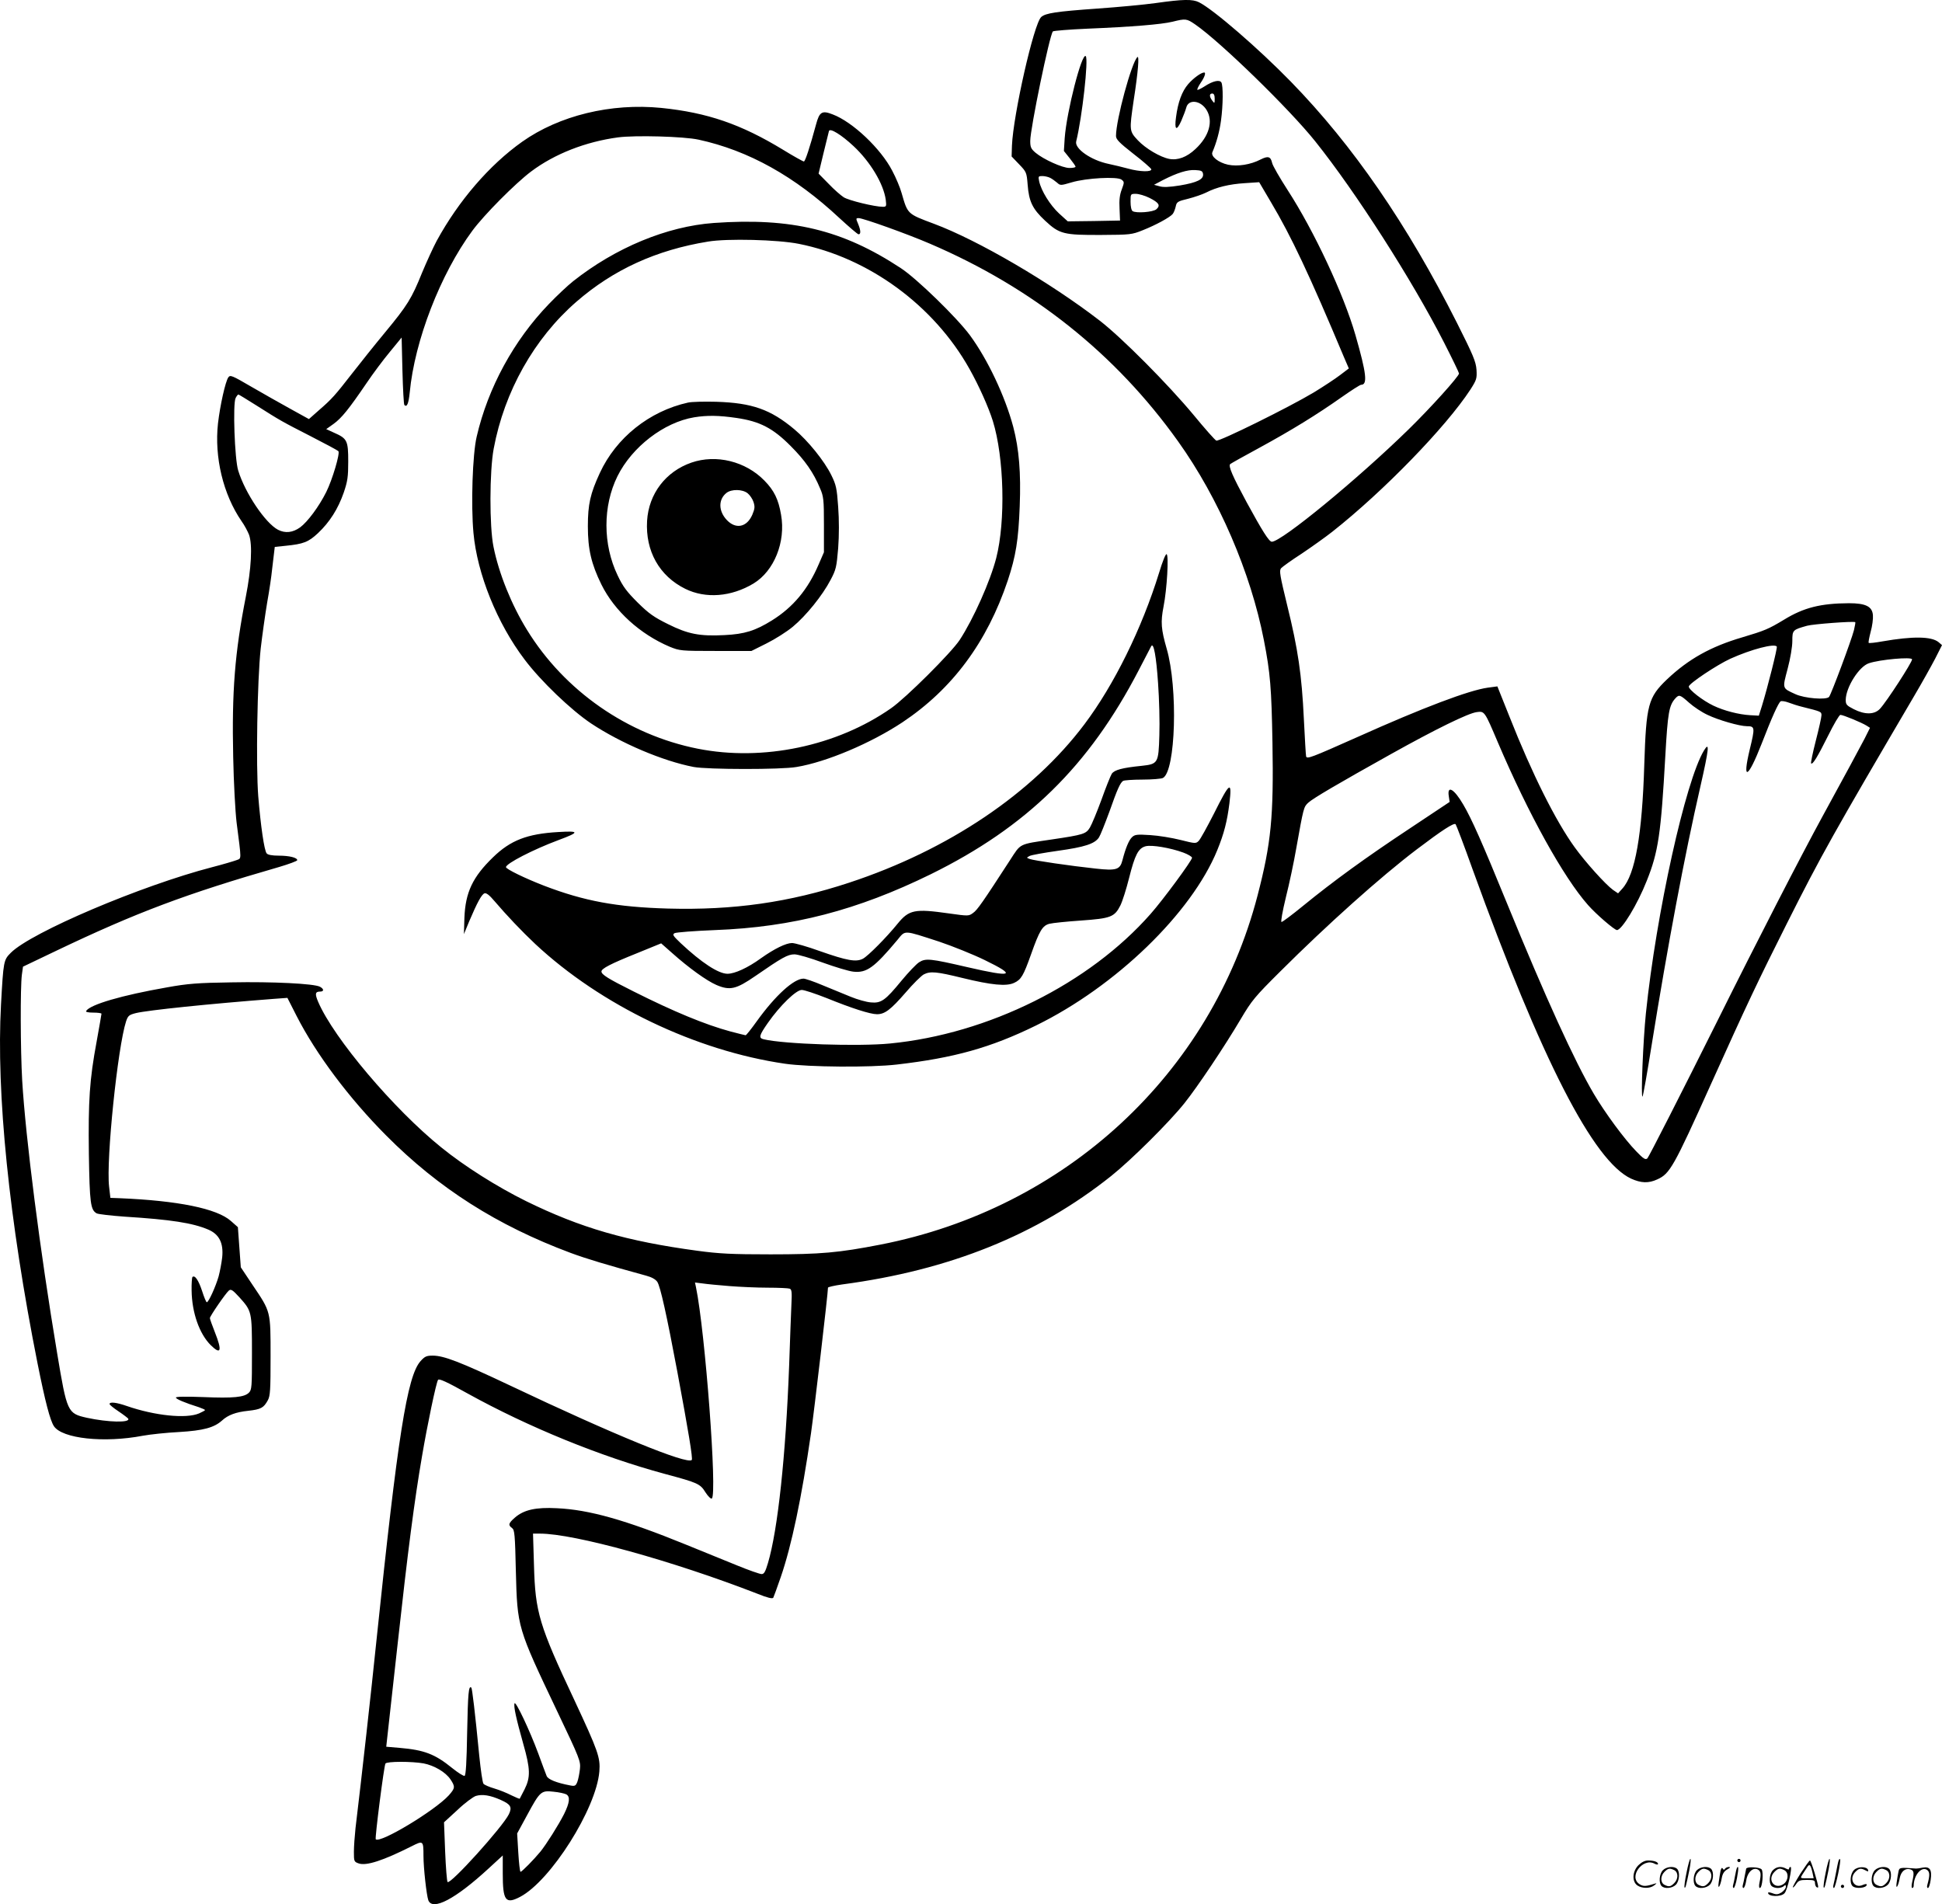 <svg version="1.0" xmlns="http://www.w3.org/2000/svg"
  viewBox="0 0 1200.216 1176.81"
 preserveAspectRatio="xMidYMid meet">
<g transform="translate(-0.284,1176.799) scale(0.1,-0.1)"
fill="#000000" stroke="none">
<path d="M7145 11749 c-71 -10 -233 -25 -360 -34 -254 -18 -320 -28 -347 -52
-46 -41 -173 -605 -181 -795 l-2 -67 46 -48 c45 -47 47 -50 53 -126 8 -105 30
-150 108 -223 89 -83 115 -89 348 -88 178 1 188 2 255 29 81 32 167 79 185
100 7 8 15 29 19 46 6 29 11 33 78 49 39 10 88 27 110 38 64 33 143 52 238 58
l90 6 73 -124 c124 -208 239 -452 450 -955 l31 -72 -54 -41 c-30 -23 -103 -71
-162 -107 -155 -93 -585 -305 -603 -298 -8 3 -71 74 -140 158 -158 190 -443
477 -580 583 -307 237 -752 497 -1025 599 -166 62 -162 59 -200 190 -9 33 -35
95 -58 138 -70 136 -245 302 -368 348 -66 26 -82 16 -103 -63 -39 -144 -67
-228 -75 -228 -5 0 -63 32 -128 72 -261 159 -469 230 -753 259 -311 31 -631
-47 -860 -209 -203 -144 -393 -365 -528 -612 -22 -41 -63 -131 -91 -198 -64
-159 -90 -201 -229 -369 -63 -76 -154 -190 -203 -253 -105 -135 -125 -158
-206 -228 l-61 -54 -114 63 c-62 34 -171 96 -242 137 -120 70 -130 74 -142 58
-18 -25 -51 -173 -64 -285 -23 -209 32 -438 145 -603 19 -26 39 -65 47 -85 22
-62 14 -210 -20 -383 -68 -346 -87 -585 -78 -990 3 -157 13 -339 21 -405 31
-242 31 -220 -1 -233 -16 -6 -83 -26 -149 -43 -440 -114 -1119 -403 -1245
-529 -45 -45 -46 -50 -61 -320 -30 -546 49 -1329 226 -2219 47 -235 77 -350
101 -387 51 -77 310 -105 550 -59 44 8 145 19 225 23 149 9 215 27 264 71 37
34 85 52 161 60 80 9 96 18 122 65 15 27 17 65 17 271 0 282 2 274 -110 440
l-74 111 -9 124 -9 124 -43 38 c-86 77 -327 126 -690 141 l-55 2 -8 70 c-19
164 53 861 105 1021 12 35 18 40 61 51 75 18 452 57 854 88 l82 6 57 -112
c121 -237 325 -509 554 -739 324 -326 686 -556 1139 -725 100 -37 220 -73 468
-141 34 -9 58 -23 68 -38 19 -28 58 -204 124 -556 68 -365 97 -538 89 -545
-29 -29 -486 158 -1120 459 -311 147 -412 186 -481 186 -39 0 -49 -5 -76 -35
-82 -94 -140 -462 -271 -1720 -34 -331 -91 -842 -130 -1165 -5 -47 -10 -113
-10 -147 0 -58 1 -61 29 -71 47 -17 151 17 328 106 71 36 73 35 73 -59 0 -76
19 -244 30 -275 26 -67 168 8 373 197 l87 80 0 -110 c0 -170 17 -193 107 -146
189 99 471 545 490 775 7 86 -8 127 -153 438 -220 467 -243 546 -251 835 l-6
197 43 0 c212 0 820 -168 1345 -372 62 -25 92 -32 97 -24 3 6 24 63 46 127 67
194 129 489 187 889 20 139 105 865 105 900 0 4 39 13 88 20 664 88 1205 306
1662 670 124 99 357 330 453 450 82 103 247 349 348 520 68 115 87 138 245
295 290 289 618 583 842 753 157 119 231 167 241 156 4 -5 52 -130 105 -279
427 -1180 746 -1802 979 -1911 62 -28 108 -30 162 -5 78 35 101 75 333 591
222 493 292 640 468 990 211 420 290 560 786 1405 49 83 107 187 131 233 l42
83 -22 19 c-44 35 -158 37 -347 4 -44 -8 -82 -12 -84 -9 -3 3 3 33 12 68 10
35 16 81 14 103 -4 54 -45 74 -148 74 -175 -1 -279 -27 -400 -101 -98 -59
-119 -68 -260 -110 -194 -57 -332 -134 -465 -260 -116 -111 -128 -156 -140
-524 -13 -436 -56 -680 -135 -768 l-27 -30 -31 21 c-47 34 -171 172 -236 262
-119 164 -265 457 -403 806 l-76 190 -60 -8 c-115 -16 -397 -122 -807 -306
-283 -126 -309 -136 -315 -119 -2 7 -8 111 -14 232 -13 273 -36 431 -103 702
-45 185 -50 214 -38 229 8 9 65 50 127 90 61 41 147 102 190 136 317 250 702
647 853 878 39 61 41 69 38 123 -4 51 -20 89 -121 290 -307 608 -641 1095
-1027 1491 -198 203 -476 444 -567 490 -40 20 -98 19 -268 -5z m243 -131 c157
-108 583 -523 743 -723 252 -315 600 -859 796 -1243 51 -100 93 -187 93 -192
0 -18 -177 -214 -311 -345 -316 -309 -786 -695 -846 -695 -17 0 -59 67 -156
245 -87 161 -114 223 -101 235 5 4 86 50 179 100 200 109 359 207 509 313 60
42 114 77 121 77 41 0 33 70 -35 307 -73 254 -257 646 -419 896 -49 76 -93
152 -96 168 -9 40 -25 45 -72 21 -62 -32 -141 -44 -200 -32 -60 13 -109 52
-97 78 25 58 44 127 53 195 13 94 14 217 2 236 -12 18 -54 8 -104 -25 -22 -14
-41 -23 -44 -21 -3 3 7 23 21 44 24 35 33 63 21 63 -19 0 -68 -36 -99 -72 -38
-44 -63 -111 -75 -204 -11 -79 3 -89 32 -24 13 30 27 67 31 82 13 55 89 47
126 -14 42 -69 16 -162 -69 -241 -53 -50 -109 -71 -162 -61 -56 11 -146 64
-194 115 -53 57 -53 60 -26 245 28 180 36 282 23 269 -36 -34 -132 -388 -132
-487 0 -21 19 -41 107 -110 59 -45 108 -89 111 -95 5 -19 -71 -17 -143 3 -33
9 -87 22 -120 29 -108 22 -212 94 -201 139 37 150 77 509 59 527 -24 24 -118
-343 -130 -506 l-5 -80 36 -45 c20 -25 36 -48 36 -52 0 -5 -17 -8 -38 -8 -43
0 -160 53 -209 94 -28 24 -33 34 -33 73 0 76 120 657 140 677 4 4 102 12 217
17 267 11 454 26 523 43 80 20 87 19 138 -16z m122 -460 c0 -30 -1 -31 -15
-12 -19 25 -19 44 0 44 10 0 15 -10 15 -32z m-2232 -293 c103 -96 185 -232
199 -331 5 -41 4 -44 -18 -44 -50 0 -211 39 -242 59 -17 11 -60 48 -93 83
l-62 63 30 125 c17 69 32 131 34 138 6 21 77 -23 152 -93z m-958 40 c309 -67
595 -227 870 -484 60 -55 113 -101 119 -101 15 0 14 24 -3 65 -14 33 -14 35 4
35 27 0 301 -98 440 -158 635 -272 1148 -681 1534 -1222 251 -351 449 -811
530 -1228 40 -204 47 -298 53 -633 8 -459 -8 -622 -92 -945 -287 -1102 -1187
-1935 -2332 -2158 -257 -50 -368 -60 -678 -60 -241 0 -317 4 -451 22 -438 59
-724 142 -1060 307 -178 88 -380 215 -524 332 -292 235 -665 675 -761 900 -21
49 -18 63 12 63 25 0 25 16 -1 30 -36 19 -292 32 -545 27 -212 -3 -273 -8
-400 -31 -280 -49 -475 -106 -500 -146 -4 -6 13 -10 44 -10 28 0 51 -3 51 -7
0 -5 -14 -82 -30 -172 -44 -237 -52 -363 -48 -694 5 -305 10 -347 49 -368 11
-5 88 -14 172 -20 287 -18 421 -39 517 -80 68 -29 95 -84 86 -172 -4 -34 -14
-87 -22 -117 -18 -63 -62 -160 -73 -160 -4 0 -17 31 -29 69 -22 67 -45 101
-60 87 -3 -4 -6 -42 -5 -84 2 -137 48 -267 118 -337 64 -63 72 -36 25 82 -16
41 -30 79 -30 85 0 12 97 153 117 170 13 11 23 5 66 -42 76 -85 77 -88 77
-345 0 -209 -1 -226 -19 -244 -28 -28 -95 -35 -283 -27 -106 4 -168 3 -168 -3
0 -9 54 -32 143 -60 20 -7 37 -15 37 -17 0 -3 -17 -12 -37 -21 -80 -34 -274
-14 -447 46 -63 22 -106 27 -106 12 0 -5 25 -25 55 -45 30 -20 57 -41 60 -45
16 -27 -126 -23 -255 5 -120 27 -123 33 -184 399 -106 633 -195 1332 -216
1685 -11 193 -12 577 -2 654 l7 50 205 98 c494 236 802 352 1378 518 61 18
112 37 112 42 0 16 -50 28 -114 28 -41 0 -68 5 -75 14 -15 17 -37 170 -52 352
-15 191 -6 719 15 913 9 78 27 207 40 285 14 77 27 168 30 201 4 33 9 79 12
101 l5 42 67 7 c111 11 141 23 200 78 73 69 124 150 159 250 24 71 28 97 28
193 0 129 -6 142 -88 178 l-48 22 45 32 c50 36 95 92 204 252 39 58 104 145
144 193 l73 89 5 -205 c3 -113 8 -208 12 -212 16 -16 26 9 33 77 30 320 190
733 387 1000 73 99 266 293 363 366 145 109 337 184 537 211 106 14 407 6 498
-14z m3118 -212 c5 -33 -36 -53 -142 -71 -68 -11 -105 -12 -128 -5 l-33 9 55
29 c88 45 152 65 200 62 38 -2 45 -6 48 -24z m-945 -24 c12 -6 31 -20 43 -30
20 -18 22 -18 90 2 91 27 281 37 308 17 18 -14 18 -16 2 -60 -13 -33 -17 -67
-14 -119 l3 -74 -161 -3 -162 -2 -54 49 c-55 51 -110 139 -123 199 -6 30 -5
32 20 32 14 0 36 -5 48 -11z m614 -124 c59 -30 69 -46 43 -70 -20 -18 -124
-26 -147 -12 -8 5 -13 29 -13 58 0 49 0 49 33 49 18 0 56 -11 84 -25z m-5519
-1283 c148 -94 157 -99 337 -191 88 -45 164 -86 169 -91 12 -12 -37 -177 -75
-253 -45 -90 -115 -184 -161 -218 -46 -33 -92 -38 -137 -15 -78 41 -203 226
-246 366 -22 70 -34 414 -16 448 6 12 14 22 17 22 3 0 53 -31 112 -68z m9873
-1388 c-16 -63 -140 -395 -154 -413 -17 -20 -152 -9 -208 17 -83 38 -81 32
-48 157 17 64 29 136 29 171 0 68 2 70 92 95 36 10 285 29 297 22 2 -1 -2 -23
-8 -49z m-477 -102 c5 -8 -58 -257 -92 -367 l-19 -60 -54 3 c-69 4 -160 27
-227 59 -65 31 -152 98 -152 118 0 18 174 134 257 172 131 59 274 96 287 75z
m836 -79 c0 -19 -157 -261 -198 -305 -34 -37 -93 -38 -162 -3 -45 23 -50 29
-50 58 1 77 82 206 143 226 67 23 267 41 267 24z m-1378 -268 c28 -25 79 -59
114 -75 66 -32 198 -70 243 -70 50 0 51 -7 18 -143 -48 -200 -12 -183 73 34
63 163 104 254 118 263 6 3 28 0 49 -8 21 -8 58 -20 83 -26 120 -30 120 -30
120 -53 0 -12 -16 -83 -35 -157 -19 -74 -32 -137 -29 -140 10 -9 40 41 105
171 35 71 69 129 76 129 17 0 130 -47 161 -66 l22 -14 -34 -68 c-19 -37 -136
-254 -261 -482 -130 -238 -406 -774 -646 -1257 -231 -463 -427 -847 -435 -854
-12 -10 -24 -3 -69 44 -73 75 -193 238 -262 355 -119 202 -297 592 -538 1181
-152 372 -217 519 -269 607 -57 98 -101 122 -89 50 l5 -34 -248 -165 c-269
-178 -469 -323 -660 -479 -66 -54 -125 -98 -131 -98 -6 0 6 66 27 153 21 83
50 220 64 302 45 252 46 256 74 282 29 27 186 119 512 301 276 154 476 252
529 259 49 7 49 6 131 -187 189 -443 405 -833 557 -1005 51 -58 163 -154 179
-155 30 0 127 159 184 304 72 179 88 291 115 773 15 266 23 312 62 355 23 25
29 23 85 -27z m-5932 -3605 c63 -5 170 -10 237 -10 67 0 128 -3 136 -6 13 -4
15 -22 11 -97 -2 -51 -9 -220 -14 -377 -21 -559 -70 -1017 -131 -1222 -16 -54
-24 -68 -39 -68 -11 0 -80 24 -153 54 -72 29 -215 88 -317 129 -373 152 -597
215 -795 224 -131 7 -205 -10 -260 -58 -40 -35 -43 -46 -17 -65 15 -11 18 -40
23 -266 9 -348 9 -348 255 -865 141 -296 146 -309 141 -358 -3 -27 -10 -63
-16 -79 -10 -25 -15 -28 -45 -22 -84 16 -137 37 -145 59 -5 12 -28 74 -51 137
-54 146 -141 329 -147 311 -7 -18 10 -94 54 -251 44 -154 45 -206 8 -280 -15
-30 -29 -56 -30 -58 -2 -2 -25 8 -52 21 -27 14 -74 33 -105 42 -31 9 -61 22
-67 29 -6 7 -17 84 -26 172 -27 277 -44 416 -49 422 -17 16 -21 -33 -26 -276
-3 -184 -8 -267 -16 -269 -7 -2 -40 19 -75 47 -108 88 -174 113 -327 126 l-82
7 5 46 c3 25 32 289 65 586 64 582 104 890 151 1163 33 195 87 453 99 472 6
10 54 -12 183 -84 376 -208 820 -389 1219 -497 205 -55 218 -61 251 -114 16
-25 34 -42 39 -38 35 21 -41 1033 -98 1307 l-6 28 48 -6 c27 -4 101 -11 164
-16z m-1889 -2950 c66 -13 136 -54 166 -99 30 -45 29 -54 -11 -99 -86 -94
-424 -298 -451 -271 -6 7 51 454 60 468 8 14 164 14 236 1z m881 -191 c26 -14
22 -51 -13 -122 -35 -69 -109 -186 -146 -232 -42 -51 -115 -125 -123 -125 -4
0 -10 53 -14 119 l-7 118 62 114 c79 146 86 153 163 144 33 -3 68 -11 78 -16z
m-404 -35 c61 -27 71 -44 50 -88 -38 -78 -362 -437 -379 -419 -4 4 -11 89 -15
188 l-7 181 84 77 c45 43 97 81 113 86 41 12 89 4 154 -25z M4414 10390 c-289
-21 -606 -152 -869 -360 -33 -26 -101 -90 -150 -141 -217 -225 -376 -517 -446
-819 -26 -109 -36 -423 -20 -596 23 -252 146 -558 316 -782 99 -132 287 -312
411 -395 184 -122 442 -232 634 -269 86 -16 540 -17 636 0 186 31 459 147 654
276 309 206 523 495 651 876 50 151 66 249 74 460 8 205 -4 353 -40 490 -51
191 -159 418 -267 565 -81 110 -330 352 -428 416 -360 237 -676 313 -1156 279z
m526 -129 c432 -86 834 -380 1054 -772 59 -105 118 -237 145 -323 70 -226 79
-619 21 -846 -37 -144 -141 -377 -226 -507 -52 -79 -332 -358 -424 -422 -335
-234 -792 -330 -1195 -250 -434 86 -824 358 -1055 734 -96 155 -174 349 -207
513 -26 126 -25 468 1 607 66 354 250 681 511 908 229 199 494 320 814 372
119 20 431 12 561 -14z M4255 9280 c-239 -53 -444 -217 -545 -435 -59 -128
-74 -193 -74 -330 0 -141 21 -232 84 -360 81 -163 238 -306 422 -384 62 -25
68 -26 284 -26 l221 0 94 47 c52 26 125 72 162 103 81 67 183 193 233 289 34
64 37 79 47 196 6 81 6 174 0 256 -8 115 -13 136 -42 195 -43 88 -145 214
-229 284 -147 123 -261 163 -482 170 -74 2 -153 0 -175 -5z m300 -95 c144 -21
225 -63 335 -174 88 -88 141 -164 181 -261 22 -50 24 -70 24 -225 l0 -170 -33
-76 c-66 -154 -158 -264 -288 -345 -103 -64 -169 -85 -294 -91 -152 -8 -225 6
-349 68 -87 43 -118 65 -187 133 -67 67 -91 98 -124 168 -92 191 -92 429 -1
613 90 181 287 333 474 364 80 13 153 12 262 -4z M4276 8909 c-159 -55 -264
-193 -274 -360 -11 -187 76 -341 236 -420 126 -62 284 -50 422 33 127 77 200
257 170 425 -16 95 -43 150 -103 211 -116 119 -298 164 -451 111z m347 -189
c14 -11 31 -36 37 -55 9 -29 8 -41 -8 -79 -34 -77 -102 -90 -157 -32 -53 56
-53 128 -2 168 31 24 98 23 130 -2z M7166 8227 c-106 -343 -278 -692 -461
-935 -321 -427 -841 -777 -1454 -979 -370 -122 -715 -171 -1120 -160 -317 9
-517 46 -765 141 -119 46 -236 103 -236 115 0 22 166 108 324 167 132 49 132
58 0 50 -193 -11 -296 -51 -404 -156 -126 -122 -171 -217 -177 -375 l-3 -100
33 80 c49 115 76 165 94 172 11 4 30 -10 62 -48 76 -89 169 -187 252 -265 406
-379 992 -660 1544 -740 147 -21 526 -24 690 -5 355 41 580 104 860 241 494
242 962 695 1121 1084 42 103 61 178 75 289 17 144 3 134 -96 -64 -42 -82 -83
-157 -94 -168 -17 -17 -21 -17 -112 6 -52 13 -136 27 -187 30 -79 5 -95 4
-112 -12 -20 -18 -41 -69 -60 -143 -15 -59 -38 -66 -165 -52 -159 17 -382 50
-407 59 -22 8 -22 8 -2 19 11 6 90 20 175 32 165 23 228 43 254 83 9 14 37 85
64 158 50 142 67 179 85 191 6 4 60 8 119 8 60 0 117 5 127 10 79 42 94 557
23 800 -34 119 -38 163 -19 260 21 106 33 315 19 323 -6 4 -26 -46 -47 -116z
m-6 -680 c7 -97 11 -243 8 -323 -5 -173 -8 -178 -110 -189 -119 -12 -168 -25
-184 -49 -8 -13 -37 -85 -64 -161 -28 -76 -60 -153 -71 -171 -24 -40 -40 -45
-236 -74 -207 -31 -189 -22 -258 -128 -168 -259 -202 -308 -228 -326 -27 -20
-29 -20 -150 -3 -211 30 -246 23 -317 -64 -68 -84 -182 -199 -214 -216 -42
-22 -98 -12 -266 47 -77 28 -155 50 -172 50 -37 0 -109 -35 -192 -94 -81 -59
-162 -96 -207 -96 -56 0 -161 69 -289 189 -48 46 -53 53 -38 62 10 5 122 14
250 19 479 18 880 123 1333 345 593 292 978 669 1285 1260 40 77 75 144 78
150 15 24 31 -65 42 -228z m156 -1048 c30 -11 54 -26 54 -32 0 -17 -179 -260
-256 -347 -379 -431 -1003 -742 -1611 -801 -194 -19 -653 -4 -780 26 -33 8
-29 23 26 102 75 107 174 203 209 203 16 0 84 -23 153 -50 155 -63 270 -100
312 -100 48 0 84 27 177 134 46 54 97 104 112 112 41 21 80 17 239 -22 180
-44 272 -53 320 -30 43 20 57 44 104 176 52 147 71 178 114 189 20 5 108 14
195 20 184 13 207 22 243 93 13 26 37 102 54 170 36 143 57 184 102 196 38 10
154 -10 233 -39z m-1510 -550 c83 -28 210 -79 282 -114 202 -98 174 -109 -107
-44 -229 53 -257 56 -298 30 -17 -11 -66 -62 -108 -113 -101 -123 -126 -141
-190 -135 -27 2 -84 18 -125 35 -41 17 -119 49 -173 71 -54 23 -107 41 -118
41 -60 0 -174 -104 -288 -262 -35 -49 -66 -88 -70 -88 -3 0 -46 11 -96 24
-154 42 -344 120 -597 247 -156 78 -198 104 -198 123 0 18 55 47 222 114 l147
60 68 -60 c103 -92 213 -171 273 -197 84 -36 122 -27 241 55 165 114 200 134
242 134 21 0 99 -23 175 -51 75 -27 160 -53 189 -56 82 -9 129 25 272 196 51
62 34 62 257 -10z M10534 7130 c-114 -188 -295 -1005 -359 -1624 -17 -165 -32
-525 -21 -515 4 4 29 145 56 315 99 616 205 1180 301 1598 54 237 59 285 23
226z M10426 194 c-10 -47 -15 -88 -12 -91 5 -6 9 7 30 110 7 37 10 67 6 67 -4
0 -15 -39 -24 -86z M10740 270 c0 -5 5 -10 10 -10 6 0 10 5 10 10 0 6 -4 10
-10 10 -5 0 -10 -4 -10 -10z M11286 194 c-10 -47 -15 -88 -12 -91 5 -6 9 7 30
110 7 37 10 67 6 67 -4 0 -15 -39 -24 -86z M11366 269 c-3 -8 -10 -41 -16 -74
-6 -33 -14 -68 -16 -77 -3 -10 -1 -18 3 -18 10 0 46 171 38 178 -2 3 -7 -1 -9
-9z M10129 241 c-38 -38 -41 -101 -7 -125 29 -20 79 -20 104 0 18 14 18 15 1
10 -53 -17 -69 -17 -92 -2 -69 45 21 166 94 126 12 -6 21 -7 21 -1 0 12 -25
21 -62 21 -19 0 -39 -10 -59 -29z M11130 189 c-28 -45 -49 -83 -47 -85 2 -3
12 7 21 21 14 21 24 25 66 25 43 0 50 -3 50 -19 0 -11 5 -23 10 -26 6 -3 10
-3 10 1 0 20 -44 164 -51 164 -4 0 -30 -37 -59 -81z m75 4 l7 -33 -42 0 c-42
0 -42 0 -28 23 8 12 21 32 29 44 15 25 22 18 34 -34z M10280 210 c-22 -22 -27
-79 -8 -98 19 -19 66 -14 88 8 22 22 27 79 8 98 -19 19 -66 14 -88 -8z m71 0
c25 -14 25 -54 -1 -80 -23 -23 -33 -24 -61 -10 -25 14 -25 54 1 80 23 23 33
24 61 10z M10490 210 c-22 -22 -27 -79 -8 -98 19 -19 66 -14 88 8 22 22 27 79
8 98 -19 19 -66 14 -88 -8z m71 0 c25 -14 25 -54 -1 -80 -23 -23 -33 -24 -61
-10 -25 14 -25 54 1 80 23 23 33 24 61 10z M10636 204 c-3 -16 -8 -47 -11 -69
-8 -51 10 -26 19 27 5 27 15 42 34 53 18 10 22 14 10 15 -9 0 -20 -5 -24 -11
-5 -8 -9 -8 -14 1 -5 8 -10 3 -14 -16z M10737 223 c-2 -4 -7 -26 -11 -48 -4
-22 -9 -48 -12 -57 -3 -10 -1 -18 4 -18 4 0 14 28 20 62 11 58 10 81 -1 61z
M10795 220 c-1 -3 -5 -23 -9 -45 -4 -22 -9 -48 -12 -57 -3 -10 -1 -18 4 -18 5
0 13 20 17 45 7 53 44 87 74 68 17 -11 19 -28 8 -80 -4 -18 -3 -33 2 -33 16 0
24 99 11 115 -12 14 -87 18 -95 5z M10960 210 c-22 -22 -27 -79 -8 -98 7 -7
24 -12 38 -12 14 0 31 5 38 12 9 9 12 8 12 -5 0 -9 -12 -24 -26 -34 -21 -13
-32 -15 -55 -6 -16 6 -29 8 -29 3 0 -24 81 -27 102 -2 18 19 50 162 37 162 -5
0 -9 -5 -9 -10 0 -7 -6 -7 -19 0 -30 16 -59 12 -81 -10z m71 0 c29 -16 25 -65
-6 -86 -56 -37 -103 28 -55 76 23 23 33 24 61 10z M11461 211 c-23 -23 -28
-80 -9 -99 19 -19 88 -13 88 9 0 5 -11 4 -24 -2 -54 -25 -89 38 -46 81 23 23
33 24 62 9 16 -9 19 -8 16 3 -8 22 -64 22 -87 -1z M11590 210 c-22 -22 -27
-79 -8 -98 19 -19 66 -14 88 8 22 22 27 79 8 98 -19 19 -66 14 -88 -8z m71 0
c25 -14 25 -54 -1 -80 -23 -23 -33 -24 -61 -10 -25 14 -25 54 1 80 23 23 33
24 61 10z M11736 201 c-3 -14 -8 -44 -11 -66 -8 -51 10 -26 19 27 8 41 35 63
66 53 22 -7 24 -21 11 -77 -5 -22 -5 -38 0 -38 5 0 9 6 9 13 0 68 51 125 85
97 15 -13 15 -35 -1 -92 -3 -10 -1 -18 4 -18 6 0 13 23 17 50 9 63 -5 84 -49
76 -17 -4 -35 -6 -41 -6 -101 8 -104 7 -109 -19z M11380 110 c0 -5 5 -10 10
-10 6 0 10 5 10 10 0 6 -4 10 -10 10 -5 0 -10 -4 -10 -10z"/>
</g>
</svg>
